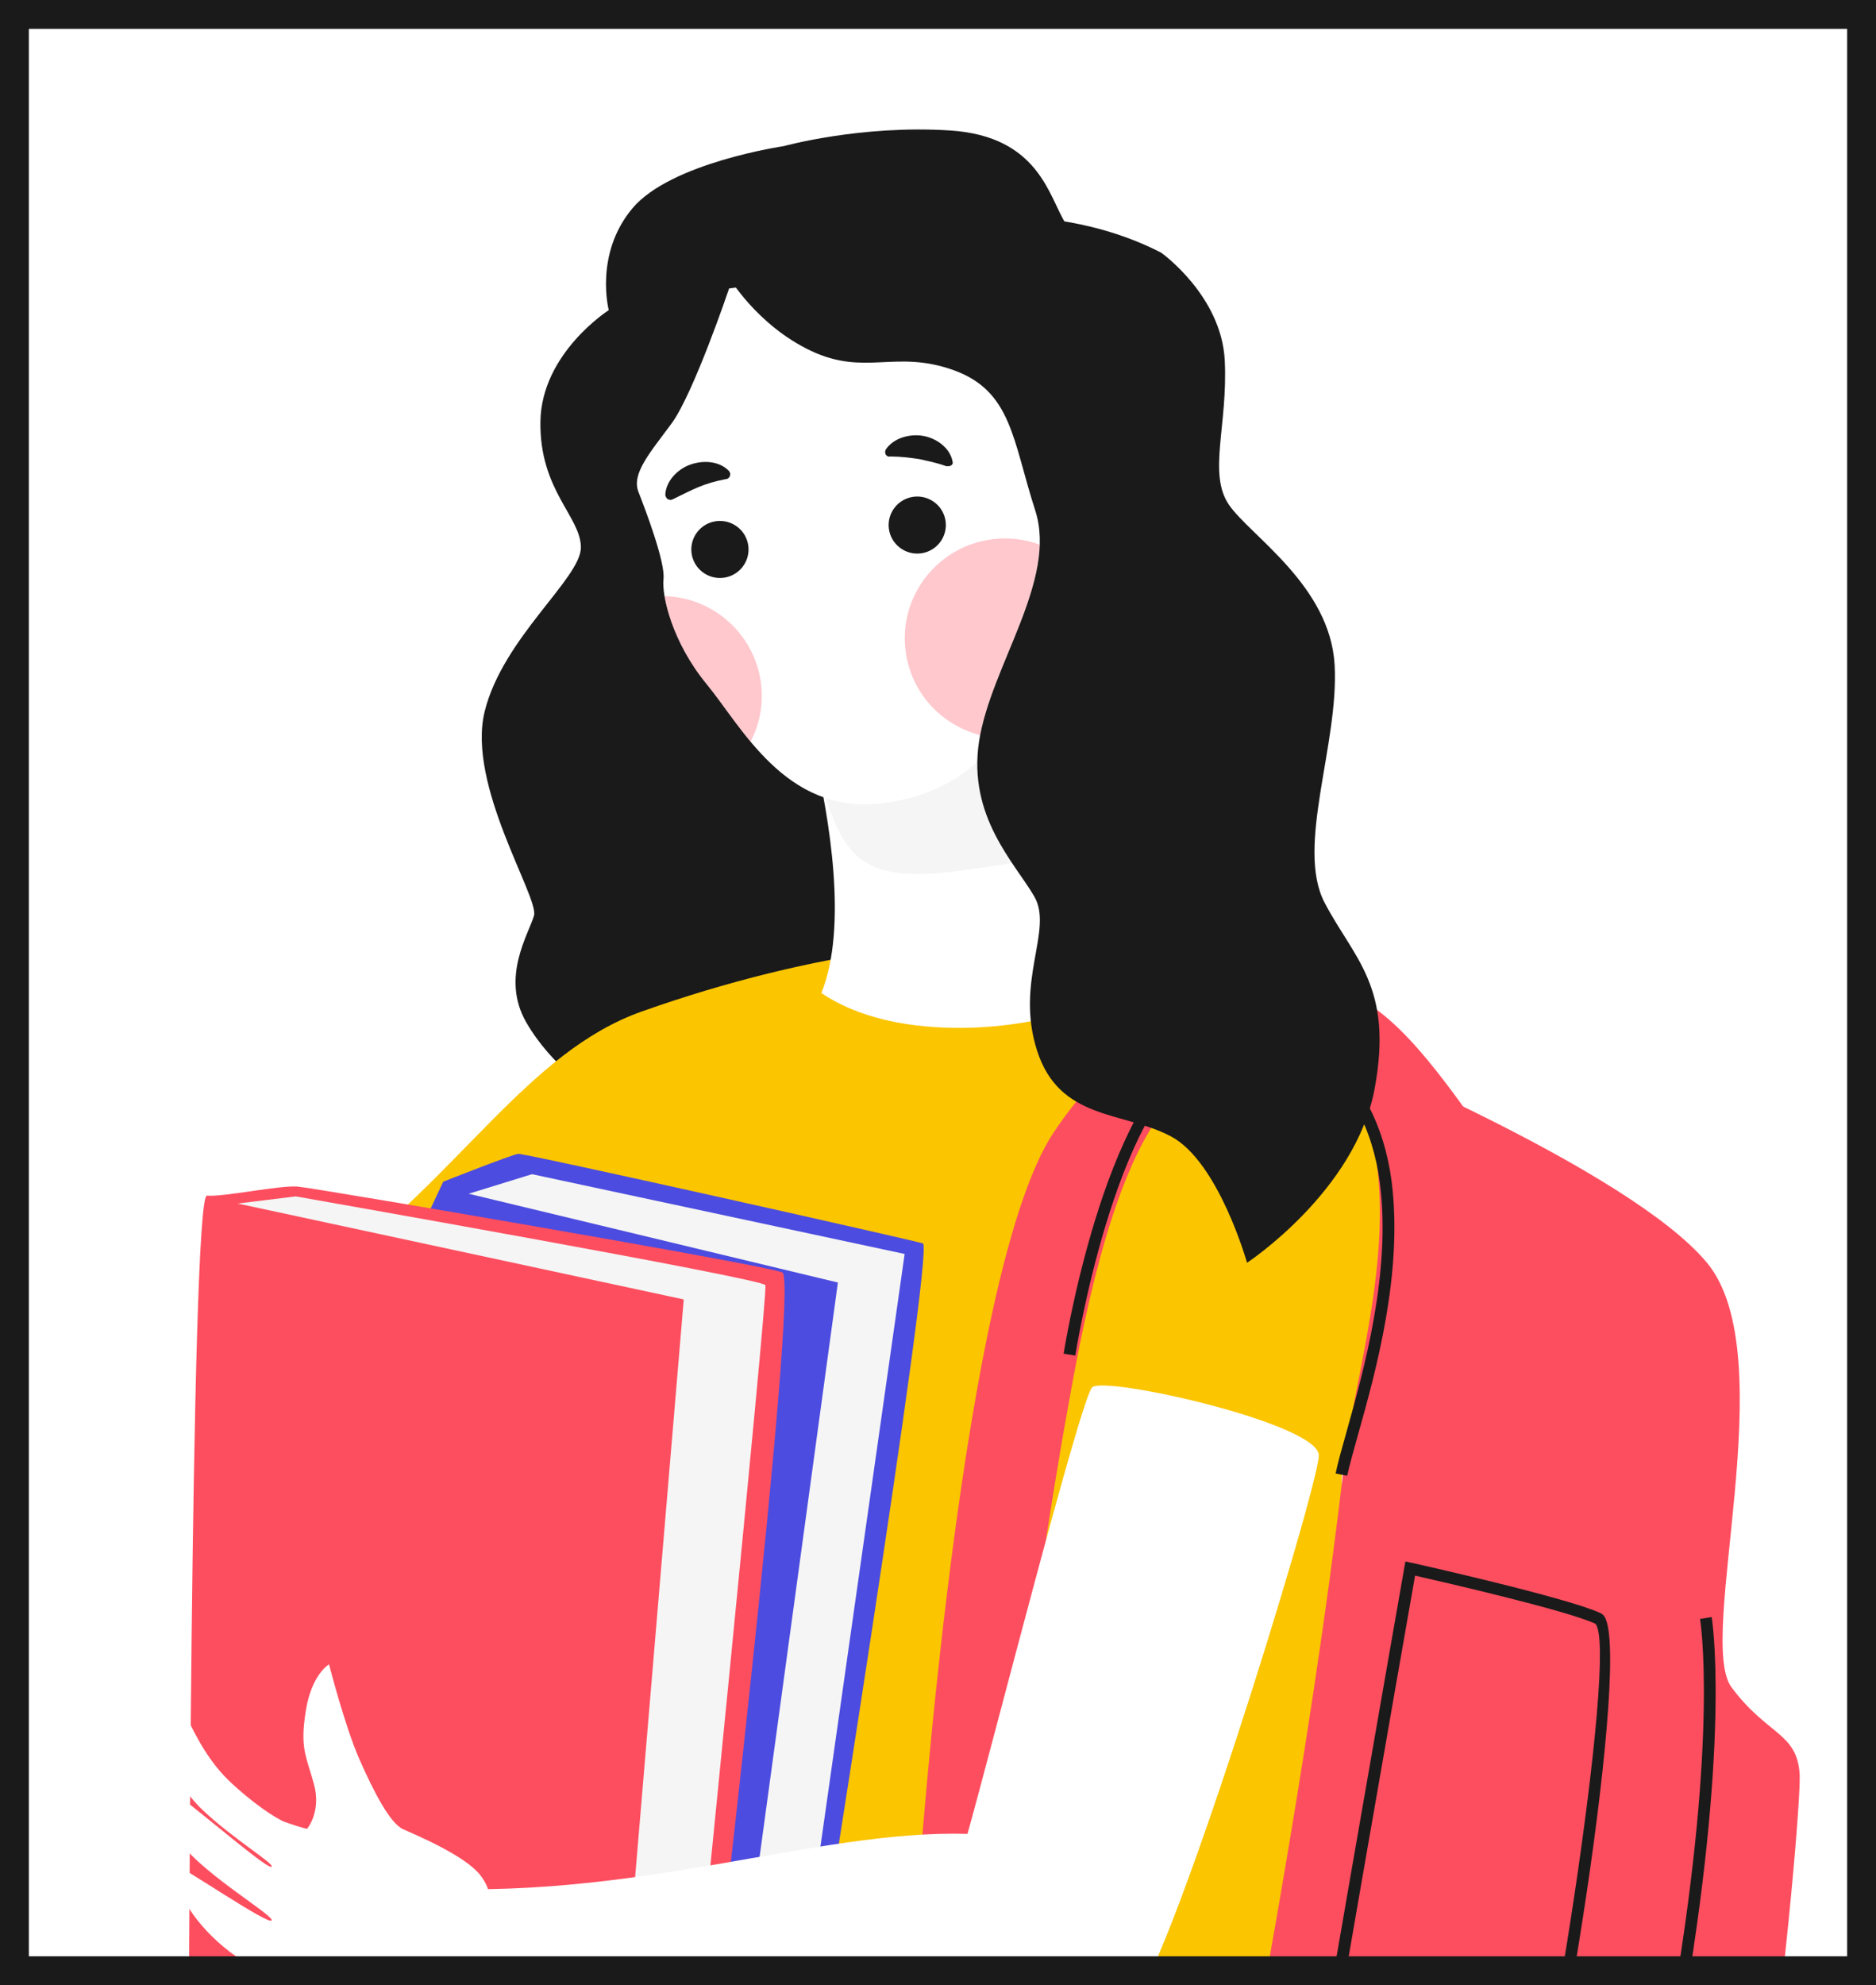 <?xml version="1.0" encoding="UTF-8"?> <svg xmlns="http://www.w3.org/2000/svg" width="260" height="275" viewBox="0 0 260 275" fill="none"><rect x="0" y="0" width="260" height="275" fill="#333333" stroke="none"/> <g clip-path="url(#clip0_418_1271)"> <rect width="260" height="275" fill="white"></rect> <path fill-rule="evenodd" clip-rule="evenodd" d="M153.956 33.148C153.956 33.148 149.98 34.526 147.673 30.925C145.371 27.313 144.048 18.87 131.671 18.074C119.289 17.278 108.629 20.243 108.629 20.243C108.629 20.243 92.968 22.524 87.65 28.858C82.332 35.197 84.371 42.963 84.371 42.963C84.371 42.963 75.023 48.916 74.898 58.428C74.772 67.934 80.46 71.517 80.508 75.806C80.555 80.09 69.705 88.337 67.177 98.538C64.644 108.739 74.719 124.306 74.009 126.831C73.3 129.35 69.341 135.398 72.942 141.637C76.543 147.869 82.38 151.446 82.38 151.446C82.38 151.446 108.534 145.849 111.461 144.037C114.388 142.219 135.523 130.063 136.113 126.029C136.697 121.989 157.891 62.652 153.956 33.153V33.148Z" fill="#1A1A1A"></path> <path fill-rule="evenodd" clip-rule="evenodd" d="M102.673 146.74C106.954 145.647 110.483 144.631 111.461 144.031C112.427 143.431 115.384 141.702 118.925 139.51C121.107 133.942 122.264 121.412 121.805 115.899C121.298 109.868 119.593 91.474 118.245 89.139C116.892 86.804 90.249 72.931 90.249 72.931C90.249 72.931 84.556 83.037 85.456 89.852C86.356 96.666 90.601 100.029 89.647 106.363C88.687 112.696 84.764 115.049 87.03 118.447C89.289 121.846 89.444 123.64 88.705 128.631C87.966 133.634 91.12 143.68 92.026 144.577C92.92 145.469 102.661 146.74 102.679 146.74H102.673Z" fill="#1A1A1A"></path> <path fill-rule="evenodd" clip-rule="evenodd" d="M46.753 312.908C46.753 312.908 15.943 300.77 13.153 291.834C10.363 282.886 9.045 277.016 17.123 263.648C25.202 250.268 33.59 242.574 33.59 242.574L42.813 255.616L28.153 282.298C28.153 282.298 46.598 294.817 50.7 297.532C54.802 300.241 46.759 312.908 46.759 312.908H46.753Z" fill="white"></path> <path fill-rule="evenodd" clip-rule="evenodd" d="M44.881 176.673L57.43 246.734C57.43 246.734 68.644 310.496 69.807 317.584C70.957 324.673 65.55 353.019 65.55 353.019C65.55 353.019 132.966 357.285 157.236 356.875C181.494 356.453 188.66 352.603 188.66 352.603C165.195 259.436 188.612 287.593 185.942 205.685C185.798 201.241 189.805 189.833 191.599 179.288C192.434 174.398 193.829 171.754 193.763 167.31C193.692 162.046 192.034 155.326 191.641 154.429C179.938 128.311 136.31 123.362 88.968 140.11C73.074 145.737 63.953 162.711 44.881 176.673Z" fill="#FBC500"></path> <path fill-rule="evenodd" clip-rule="evenodd" d="M184.614 145.083C184.614 145.083 225.893 162.021 236.588 174.944C247.278 187.866 235.032 227.038 239.962 233.716C244.887 240.382 249.072 239.966 249.418 245.8C249.752 251.641 241.864 338.753 230.483 344.997C219.102 351.253 185.174 355.418 177.716 350.416C170.258 345.413 166.854 319.152 169.554 305.398C171.862 293.67 181.555 244.107 186.301 202.642C188.03 187.528 197.414 162.52 184.626 145.088L184.614 145.083Z" fill="#FD4E5F"></path> <path fill-rule="evenodd" clip-rule="evenodd" d="M126.717 269.031C126.717 269.031 132.41 177.332 146.009 156.911C159.614 136.485 177.409 136.069 184.683 137.109C191.962 138.154 198.925 147.857 204.994 156.365C211.069 164.873 205.942 175.526 205.942 175.526L199.724 173.072C199.724 173.072 194.514 152.057 180.253 148.207C165.987 144.363 156.329 150.245 148.793 190.67C141.263 231.095 138.193 269.655 138.193 269.655L126.717 269.031Z" fill="#FD4E5F"></path> <path fill-rule="evenodd" clip-rule="evenodd" d="M61.424 163.703C61.424 163.703 70.891 159.954 71.827 159.841C72.775 159.74 126.24 171.724 127.909 172.247C129.573 172.763 112.421 279.672 112.421 279.672H93.808L55.719 175.895L61.424 163.703Z" fill="#4C4CE0"></path> <path fill-rule="evenodd" clip-rule="evenodd" d="M73.731 162.657L125.377 173.708L111.719 269.774H103.563L116.125 177.665L64.955 165.366L73.731 162.657Z" fill="#F5F5F5"></path> <path fill-rule="evenodd" clip-rule="evenodd" d="M26.148 288.584C26.148 288.584 26.387 165.426 28.682 165.628C30.983 165.835 38.74 164.166 41.244 164.374C43.748 164.582 105.923 175.211 108.415 176.257C110.907 177.296 98.113 285.768 98.113 285.768C98.113 285.768 99.806 294.056 87.292 295.88C75.226 297.644 49.381 293.028 26.143 288.578L26.148 288.584Z" fill="#FD4E5F"></path> <path fill-rule="evenodd" clip-rule="evenodd" d="M41.006 165.735C41.006 165.735 105.679 177.095 106.078 178.028C106.483 178.966 95.585 287.123 95.585 287.123L85.76 286.915L94.763 180.006L32.945 166.721L41.006 165.729V165.735Z" fill="#F5F5F5"></path> <path fill-rule="evenodd" clip-rule="evenodd" d="M113.828 137.555C116.964 139.682 121.96 141.809 129.692 142.29C142.629 143.098 153.14 138.826 157.105 136.931C155.215 131.067 153.152 125.945 153.265 124.977C153.533 122.654 142.898 103.19 142.898 103.19L112.797 104.069C114.919 113.225 117.554 128.375 113.834 137.555H113.828Z" fill="white"></path> <path fill-rule="evenodd" clip-rule="evenodd" d="M134.589 120.414C142.649 119.226 142.733 119.594 149.171 115.174C146.274 109.363 142.894 103.184 142.894 103.184L112.793 104.063C116.304 119.202 118.689 122.743 134.589 120.414Z" fill="#F5F5F5"></path> <path fill-rule="evenodd" clip-rule="evenodd" d="M101.047 39.968C101.047 39.968 96.116 54.542 93.076 58.66C90.029 62.783 87.502 65.629 88.485 68.142C89.463 70.649 92.223 77.892 91.955 80.209C91.693 82.532 93.171 89.002 97.976 94.819C102.77 100.635 108.845 112.732 121.954 111.306C135.07 109.886 138.939 100.932 138.939 100.932C138.939 100.932 145.468 72.271 145.515 71.041C145.569 69.811 137.854 49.421 137.425 47.929C136.99 46.444 131.893 36.98 130.313 36.522C128.739 36.059 101.053 39.962 101.053 39.962L101.047 39.968Z" fill="white"></path> <path fill-rule="evenodd" clip-rule="evenodd" d="M42.566 253.334C42.566 253.334 44.587 250.975 43.49 247.066C42.394 243.162 41.571 242.128 42.376 237.031C43.175 231.927 45.601 230.555 45.601 230.555C45.601 230.555 47.783 239.092 49.81 243.709C51.843 248.313 54.078 252.585 55.849 253.387C57.62 254.183 64.374 257 66.533 259.721C68.685 262.436 67.916 265.246 67.916 265.246C67.296 274.77 69.353 277.943 65.43 279.327C58.872 281.644 44.188 276.808 35.305 272.536C30.577 270.261 25.784 265.009 25.099 261.878C24.407 258.746 23.888 258.61 24.52 258.521C25.146 258.437 37.266 266.755 37.642 266.025C38.018 265.294 26.708 258.794 24.317 254.178C21.927 249.567 21.116 247.648 22.01 247.107C22.905 246.567 37.105 259.281 37.642 258.58C37.982 258.129 32.348 254.766 28.085 250.737C25.73 248.515 23.906 245.384 23.465 244.095C22.207 240.471 25.534 238.296 25.951 238.189C26.178 238.136 27.99 243.073 31.704 246.65C34.822 249.65 38.298 251.973 39.502 252.401C42.155 253.334 42.572 253.334 42.572 253.334H42.566Z" fill="white"></path> <path fill-rule="evenodd" clip-rule="evenodd" d="M15.908 265.782C15.908 265.782 39.505 283.089 52.513 297.485C65.528 311.887 47.726 305.434 47.726 305.434C47.726 305.434 35.057 298.584 31.337 294.437C27.617 290.284 15.705 280.463 14.495 277.112C13.279 273.755 15.908 265.776 15.908 265.776V265.782Z" fill="white"></path> <path d="M147.412 187.522C147.424 187.421 152.951 152.266 165.691 145.362C169.614 143.235 172.791 142.718 175.599 143.063C178.383 143.408 180.738 144.602 183.057 145.921C185.71 147.43 187.851 149.878 189.46 152.807C191.231 156.015 192.37 159.829 192.858 163.584C194.51 176.34 190.629 190.142 188.208 198.757C187.558 201.098 187.004 203.047 186.712 204.437L185.108 204.116C185.412 202.625 185.967 200.664 186.628 198.312C189.013 189.821 192.841 176.216 191.231 163.792C190.772 160.233 189.693 156.633 188.023 153.591C186.545 150.917 184.619 148.689 182.253 147.341C180.088 146.111 177.9 144.994 175.397 144.691C172.91 144.382 170.049 144.863 166.472 146.794C154.441 153.312 149.046 187.671 149.028 187.778L147.412 187.522ZM217.951 335.646C217.975 335.587 225.821 313.663 232.003 276.577C238.186 239.539 235.622 224.311 235.61 224.269L237.226 224.008C237.238 224.055 239.843 239.551 233.619 276.838C227.407 314.079 219.519 336.121 219.495 336.193L217.945 335.646H217.951ZM195.637 216.486C195.696 216.498 217.355 221.334 221.838 223.473C221.952 223.527 222.071 223.604 222.172 223.705C224.324 225.66 222.661 243.656 219.895 262.241C217.153 280.665 213.379 299.784 211.244 304.228C211.042 304.644 210.845 304.959 210.648 305.179C209.462 306.468 206.803 306.937 203.506 306.89C199.351 306.83 194.098 305.999 189.687 304.989C185.198 303.967 181.507 302.725 180.625 301.929C180.339 301.667 180.19 301.376 180.196 301.05C180.22 299.285 194.593 217.377 194.629 217.146L194.784 216.302L195.625 216.492L195.637 216.486ZM221.093 224.929C217.206 223.105 200.114 219.172 196.12 218.269C194.635 226.699 182.479 296.112 181.877 300.83C182.789 301.459 186.05 302.481 190.068 303.402C194.391 304.389 199.524 305.208 203.542 305.262C206.404 305.304 208.633 304.977 209.456 304.08C209.539 303.985 209.653 303.8 209.778 303.527C211.853 299.231 215.561 280.308 218.279 262.003C220.968 243.929 222.757 226.581 221.099 224.923L221.093 224.929Z" fill="#1A1A1A"></path> <path fill-rule="evenodd" clip-rule="evenodd" d="M160.949 35.019C160.949 35.019 169.295 40.949 169.743 49.944C170.19 58.939 167.364 65.641 170.339 69.948C173.314 74.25 184.361 81.148 184.969 92.122C185.583 103.089 179.544 117.307 183.574 125.031C187.604 132.761 193.166 136.664 190.507 150.852C187.848 165.052 172.831 174.926 172.831 174.926C172.831 174.926 168.884 160.911 162.279 157.417C155.679 153.924 146.861 155.237 143.743 145.576C140.626 135.927 146.033 128.815 143.338 124.175C140.643 119.535 134.103 113.118 135.689 102.703C137.281 92.288 146.593 80.364 143.475 70.703C140.351 61.054 140.244 54.168 132.154 51.275C124.064 48.381 119.914 52.154 112.385 48.595C104.855 45.036 100.896 38.222 100.896 38.222C100.896 38.222 135.385 21.865 160.955 35.013L160.949 35.019Z" fill="#1A1A1A"></path> <path fill-rule="evenodd" clip-rule="evenodd" d="M134.085 254.041C137.566 241.653 149.734 193.867 151.362 192.191C152.989 190.522 182.816 197.2 182.78 201.62C182.744 206.041 161.258 275.988 156.227 278.549C154.039 282.809 83.666 282.803 74.014 281.627C59.694 279.892 48.754 278.246 47.019 276.695C43.985 273.974 56.32 261.414 56.32 261.414C87.816 263.589 112.652 253.435 134.085 254.041Z" fill="white"></path> <path d="M126.634 68.813C128.81 68.546 130.79 70.085 131.058 72.248C131.326 74.41 129.782 76.389 127.612 76.656C125.442 76.923 123.457 75.385 123.188 73.222C122.92 71.059 124.464 69.081 126.634 68.813Z" fill="#1A1A1A"></path> <path d="M99.289 72.194C101.465 71.927 103.444 73.466 103.712 75.628C103.981 77.791 102.437 79.769 100.266 80.037C98.096 80.304 96.111 78.765 95.843 76.603C95.575 74.44 97.113 72.462 99.289 72.194Z" fill="#1A1A1A"></path> <path d="M132.046 64.161C131.98 64.482 131.581 64.636 131.253 64.571L131.152 64.583C129.614 64.036 128.54 63.858 127.348 63.585C126.168 63.419 124.993 63.246 123.413 63.234L123.312 63.246C123.211 63.258 123.103 63.27 122.99 63.181C122.656 63.014 122.603 62.599 122.769 62.266C123.831 60.668 126.072 60.074 127.897 60.377C129.721 60.674 131.676 62.005 132.022 63.953L132.046 64.161Z" fill="#1A1A1A"></path> <path d="M92.813 69.218C92.503 69.253 92.247 68.867 92.205 68.558C92.283 66.663 93.868 64.999 95.681 64.358C97.493 63.716 99.723 63.858 101.052 65.266C101.064 65.368 101.183 65.463 101.195 65.564C101.249 65.98 100.975 66.324 100.665 66.366L100.563 66.378C99.025 66.675 97.91 67.019 96.808 67.471C95.705 67.922 94.721 68.463 93.231 69.17C93.129 69.182 93.034 69.301 92.813 69.224V69.218Z" fill="#1A1A1A"></path> <path opacity="0.31" d="M105.476 94.706C104.623 87.867 98.882 82.758 92.098 82.58C92.61 85.651 94.339 90.422 97.976 94.825C99.729 96.952 101.648 99.91 104.021 102.745C105.273 100.344 105.834 97.564 105.476 94.712V94.706Z" fill="#FD4E5F"></path> <path opacity="0.31" d="M144.1 75.451C142.079 74.702 139.855 74.411 137.572 74.696C129.964 75.635 124.557 82.545 125.499 90.126C126.221 95.942 130.465 100.458 135.837 101.83C137.47 93.287 143.837 83.816 144.094 75.451H144.1Z" fill="#FD4E5F"></path> </g> <rect x="2" y="2" width="256" height="271" stroke="#1A1A1A" stroke-width="4"></rect> <defs> <clipPath id="clip0_418_1271"> <rect width="260" height="275" fill="white"></rect> </clipPath> </defs> </svg> 